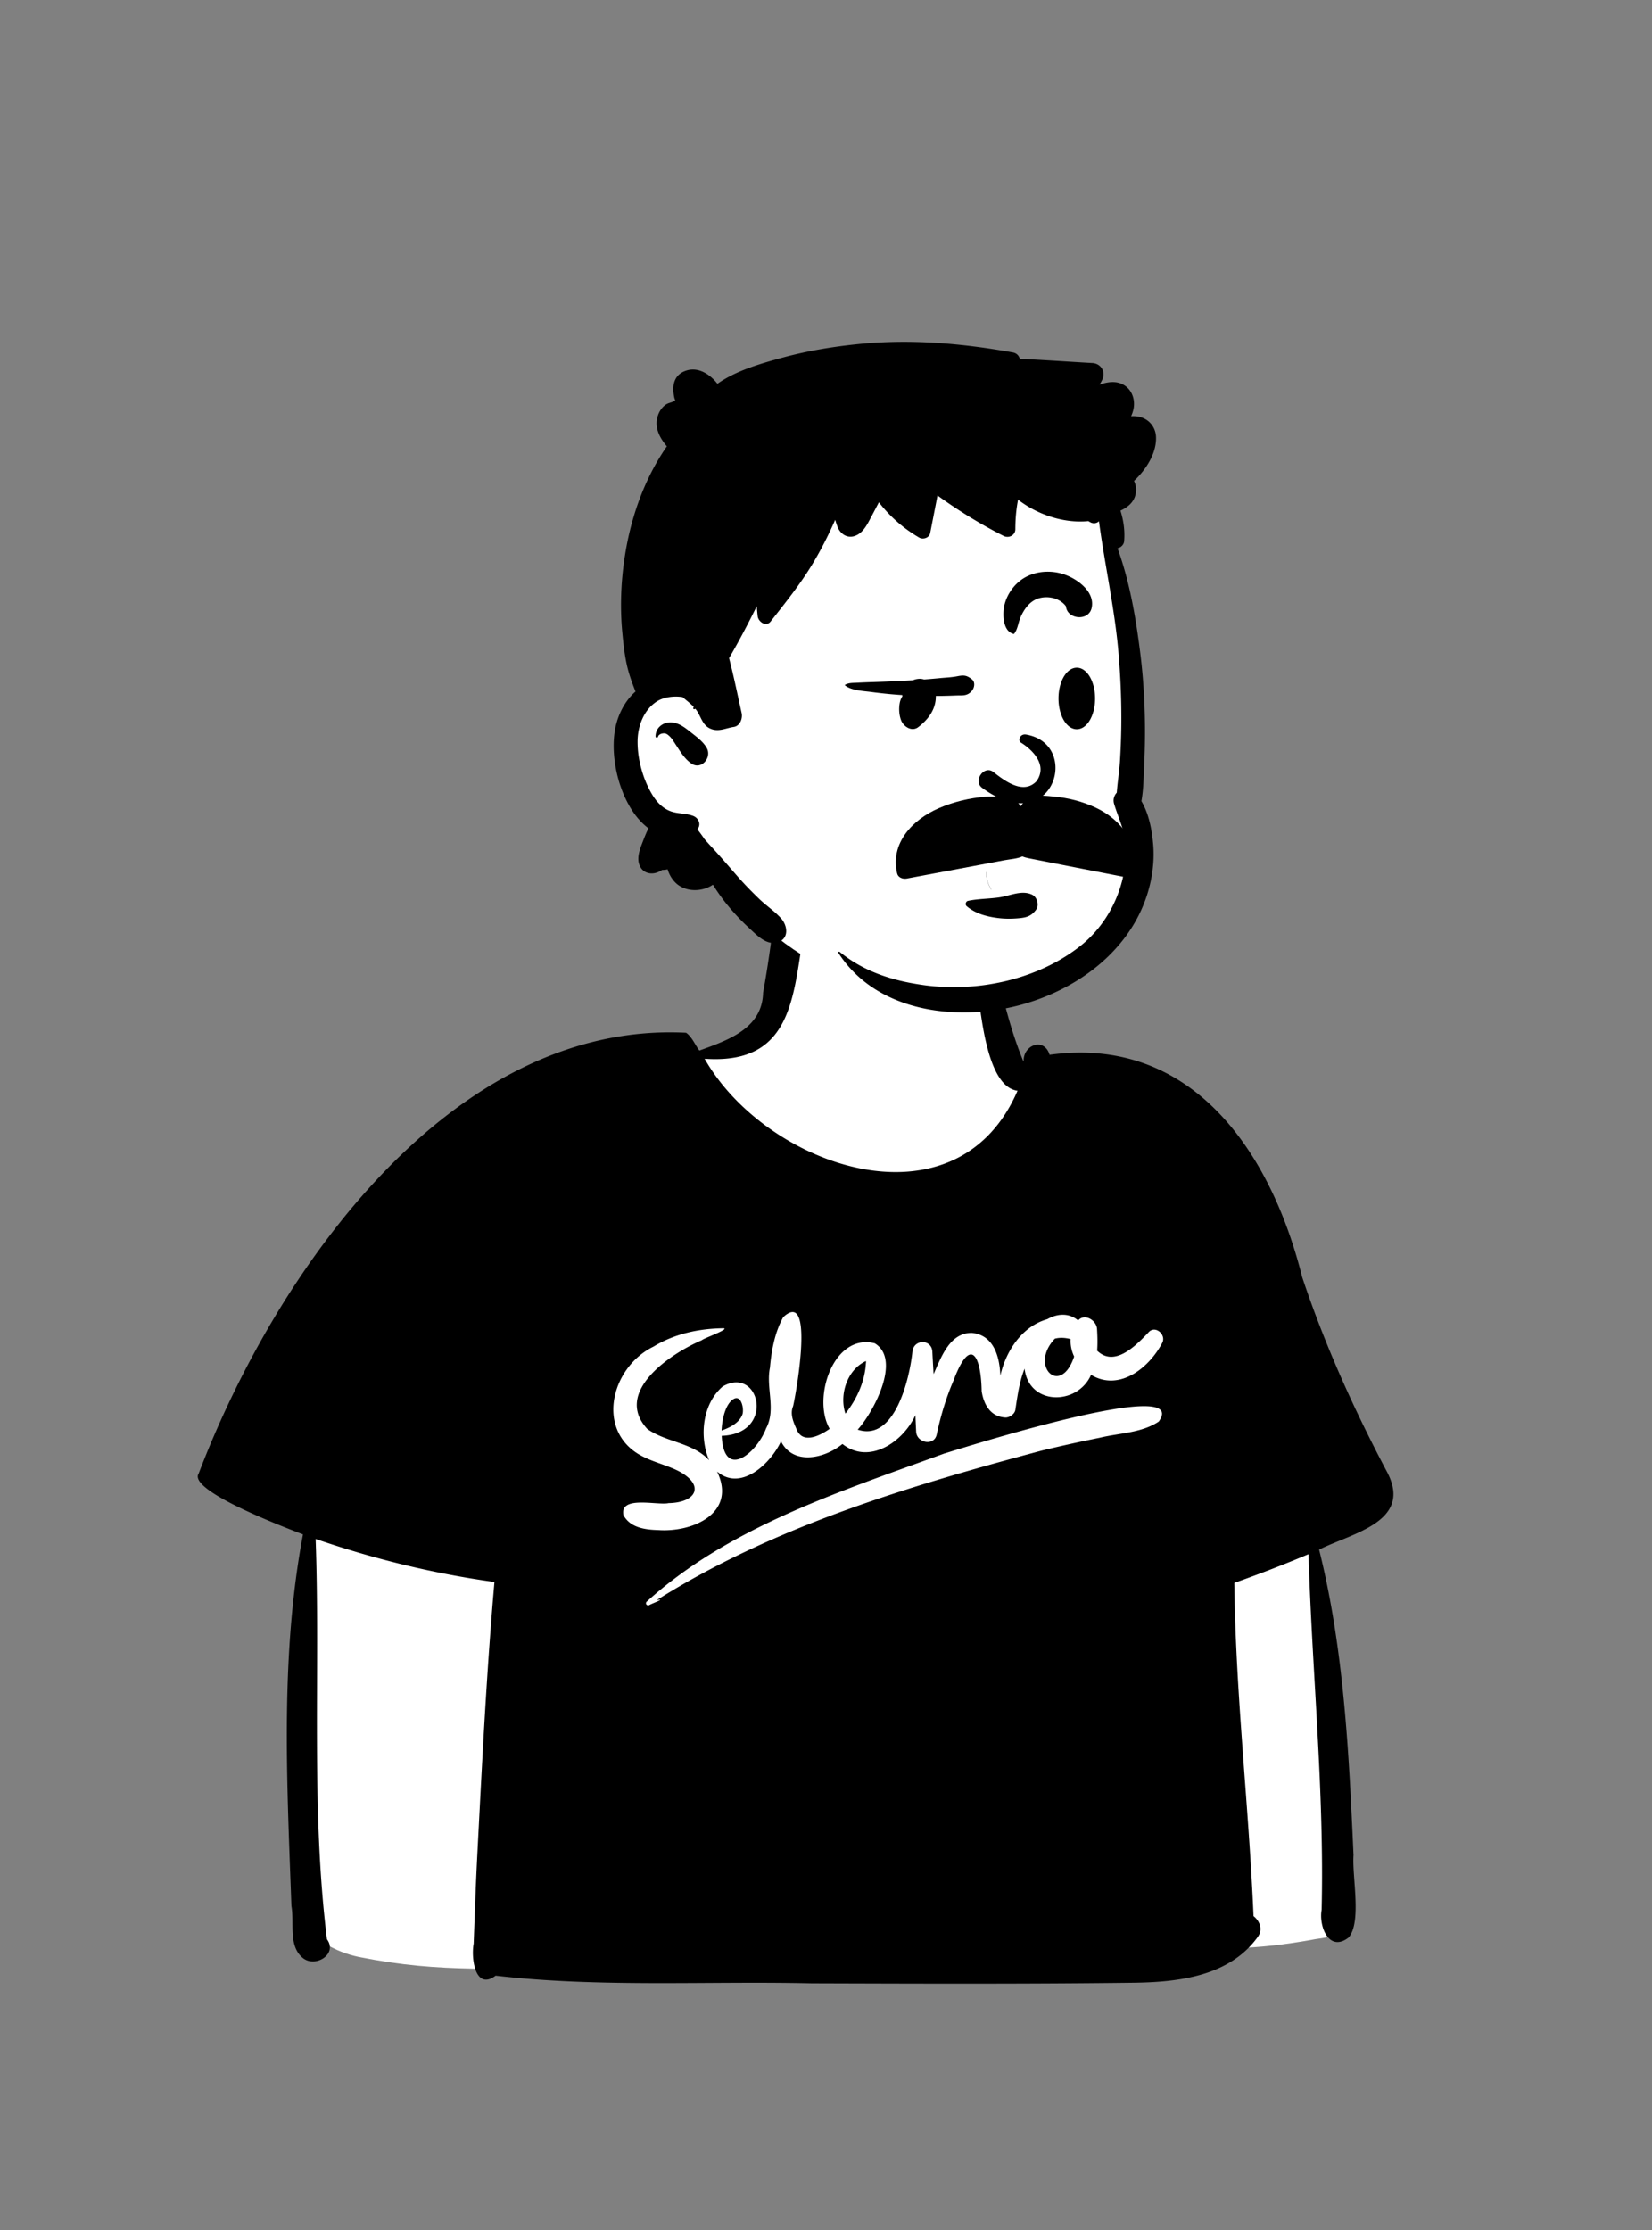 <svg xmlns="http://www.w3.org/2000/svg" width="512" height="691" fill="none" viewBox="0 0 512 691">
  <rect x="0" y="0" width="512" height="691" fill="#808080" stroke="none"/>
  <path fill="#fff" fill-rule="evenodd" d="M298.748 611.582c-36.575.102-58.482-.326-99.853-.924-47.883-1.267-60.788 1.011-87.613-4.256-4.101-.872-7.221-2.192-10.386-4.032-1.134 1.282-3.058 3.189-4.884 1.926-3.364-2.223-1.822-9.99-2.656-14.376-1.38-38.622-3.59-78.397 3.961-116.551-4.577-1.489-31.401-12.524-32.866-16.222 24.257-63.434 77.47-137.666 147.482-134.87 1.408 1.736 2.66 4.306 4.223 6.074 9.519-3.565 22.732-7.138 23.384-20.862 1.648-9.16 2.836-17.712 3.63-26.13.144-.963 1.298-1.294 2.008-1.704.301-2.177.993-4.402 2.496-5.894 12.27-1.103 40.279 3.958 47.629 6.043 10.027 1.716 8.985 12.478 10.852 20.637 2.961 10.085 5.022 20.552 9.423 30.406.996.137 3.785.622 4.813.802.053-1.116-.47-4.43.553-5.106 1.897-1.907 2.335 1.72 2.756 2.902 41.434-7.825 68.529 27.339 77.609 66.617 6.575 19.754 15.289 39.744 26.663 61.184 7.133 13.311-13.36 15.785-21.95 21.097 8.864 34.494 9.932 69.623 11.386 104.389.384 5.348.906 12.62-.988 15.281-.899.699-1.523.679-2.435.73-1.758 1.898-4.774 1.772-7.313 2.314-8.026 1.46-16.251 2.435-23.978 2.582-21.69 13.425-55.129 5.918-83.946 7.943" clip-rule="evenodd"/>
  <path fill="#000" fill-rule="evenodd" d="M240.152 281.332c1.14-5.704 10.554-4.382 10.126 1.37-4.752 21.411-1.859 47.475-31.897 45.368 19.068 33.543 77.95 53.944 96.982 9.905-9.378-1.119-11.234-23.291-12.366-31.049l-.047-.694c-.251-3.989-.167-7.687 2.232-11.1 2.393 1.792 3.355 5.037 4.165 7.996l.593 2.37c1.984 7.898 4.06 15.76 7.208 23.298l.112.018c-.158-5.112 6.405-7.449 8.032-1.973 44.403-6.115 68.692 30.53 78.275 68.856 6.99 20.979 16.102 41.163 26.453 60.672 7.812 15.244-11.158 18.733-21.192 23.805 7.717 30.922 9.232 62.957 10.663 94.673-.475 6.768 2.585 20.653-1.502 25.506-6.051 4.736-9.312-3.381-8.38-8.586.869-36.801-2.963-73.438-4.064-110.18a410.167 410.167 0 0 1-22.998 8.89c.395 34.478 4.494 68.956 5.956 103.258 1.919 1.512 2.978 4.132 1.34 6.416-8.772 12.236-24.632 14.063-38.587 14.238-33.209.417-66.453.288-99.664.189-32.623-.739-65.53 1.351-97.981-2.389-6.359 4.777-7.66-5.52-6.808-9.913l.323-8.798c.218-5.866.448-11.731.745-17.592l.739-14.293c1.238-23.819 2.551-47.625 4.632-71.397-18.85-2.578-37.43-7.153-55.417-13.327 1.48 41.269-1.556 82.98 3.508 124.038 3.342 4.536-3.36 8.794-7.273 5.953-4.852-3.7-2.771-10.939-3.74-16.266l-.125-3.444c-1.358-37.14-3.213-75.06 3.709-111.69l-2.978-1.155c-9.076-3.544-32.417-13.02-29.356-17.696 24.367-63.855 78.876-140.23 151.069-136.601 1.829 1.27 2.762 3.742 4.119 5.515l2.147-.78c8.318-3.045 17.352-6.905 17.598-17.144 1.575-8.725 2.824-17.451 3.649-26.267Zm118.971 159.162c10.342-14.466-61.382 8.396-66.482 9.906l-1.92.699c-31.415 11.421-65.281 22.466-90.33 45.232-.526.576.129 1.373.81 1.049l.087-.051c.997-.555 5.312-2.095 2.255-1.512 36.194-22.827 78.243-35.366 119.331-46.333a468.454 468.454 0 0 1 17.993-3.98c6.075-1.477 12.931-1.46 18.256-5.01Zm-113.336-4.708c.884-3.606 6.828-36.745-3.044-27.654-2.632 4.769-3.643 10.294-4.116 15.663-1.274 6.26 1.94 13.007-1.185 18.778-2.797 7.537-13.079 16.343-13.766 2.339 16.822-.575 11.772-21.892.319-15.302-6.271 5.368-7.356 15.477-4.217 22.882-5.07-5.519-13.291-5.538-19.159-9.702-10.597-11.457 7.202-23.379 16.895-27.505.546-.601 8.492-3.37 6.808-3.705-7.609.07-15.234 1.689-21.8 5.692-13.591 6.631-18.217 27.161-2.67 34.356 3.362 1.62 7.041 2.491 10.369 4.163 8.388 4.348 5.678 9.813-2.981 9.973-3.561.778-15.314-2.482-13.998 3.76 2.126 3.903 6.755 4.484 10.811 4.594 10.84.743 24.32-5.381 18.194-18.134 7.395 6.3 16.629-2.508 19.799-9.354 3.862 7.574 13.57 5.294 19.049.812 8.371 6.593 18.875-.735 22.604-8.92.076 1.703.153 3.405.235 5.108.169 3.49 5.577 4.611 6.377.863 1.216-5.697 2.892-11.331 5.199-16.686 5.305-14.079 8.549-7.731 8.734 3.301.654 4.142 2.728 7.854 7.306 8.133 1.276.078 2.94-1.057 3.139-2.391l.264-1.764c.557-3.696 1.203-7.502 2.599-10.976 1.345 11.497 16.4 11.442 20.597 1.909 8.709 5.227 17.847-2.075 21.907-9.627l.121-.229c1.419-2.583-2.186-5.707-4.247-3.278l-.715.745c-3.887 4.024-10.072 9.858-15.183 4.889.17-2.241.102-4.53-.036-6.734-.166-2.629-3.794-4.967-5.857-2.616-2.907-2.471-6.519-2.115-9.56-.392-7.879 2.227-12.841 9.896-14.55 17.52-.182-6.091-2.175-12.7-8.865-13.273-6.855-.058-9.479 7.606-11.817 12.764-.136-2.31-.266-4.62-.384-6.93-.202-3.975-5.715-3.934-6.167-.118l-.012.118c-.869 8.248-5.436 28.004-16.963 24.138 4.861-5.354 13.652-21.671 5.294-26.753-12.863-3.238-19.462 17.056-13.976 26.499l-.284.2c-3.134 2.162-8.313 4.569-10.063-.277l-.198-.447c-.899-2.049-1.692-4.269-.807-6.432Zm-18.402-2.287c2.436-1.422 3.303 3.286 2.681 4.867-.996 2.535-3.713 3.947-6.421 4.913l.01-.286c.119-2.895 1.085-7.948 3.73-9.494Zm40.999-11.754c.055.34-.035.754-.046 1.069-.417 5.55-2.886 10.879-6.32 15.211-1.976-5.885.571-13.661 6.366-16.28Zm58.556-6.941c1.579-.416 3.252-.299 4.879.141-.118 1.85.283 3.7 1.089 5.398-4.2 12.615-14.074 2.904-5.968-5.539Z" clip-rule="evenodd"/>
  <path fill="#fff" fill-rule="evenodd" d="M276.751 115.059c25.591 0 52.061 19.838 61.442 32.497 7.887 10.644 12.133 58.773 12.133 91.299 0 6.803 3.754 19.626 2.658 26.133-4.014 23.844-21.502 43.842-56.116 43.842-34.613 0-59.43-13.722-85.158-50.562-12.483 0-18.533-9.574-18.62-24.683-.088-15.108 12.049-20.605 12.049-20.605s-4.328-59.625 6.571-75.149c10.899-15.523 39.449-22.772 65.041-22.772Z" clip-rule="evenodd"/>
  <path fill="#000" fill-rule="evenodd" d="M265.982 106.628c16.157-1.636 31.99-.262 47.914 2.583 1.217.22 1.906 1.019 2.163 1.978 7.5.343 15.009.893 22.499 1.304 2.718.148 4.259 2.834 3.02 5.26-.248.482-.505.95-.767 1.419l.329-.108c2.253-.723 4.687-1.079 6.883.068 2.794 1.46 3.89 4.683 3.272 7.649-.158.757-.423 1.483-.725 2.191a9.315 9.315 0 0 1 1.843.054c3.263.433 5.688 2.934 5.859 6.265.253 5.03-2.988 10.133-6.805 13.734a6.377 6.377 0 0 1 .535 3.846c-.459 2.691-2.441 4.302-4.739 5.353.958 3.043 1.411 6.225 1.144 9.476-.09 1.085-1.039 1.982-2.041 2.202 3.735 10.283 5.625 21.324 6.985 32.082.969 7.654 1.446 15.353 1.504 23.065.029 3.482-.029 6.967-.175 10.45l-.058 1.305c-.181 3.765-.19 7.717-.866 11.441 2.308 3.926 3.236 8.799 3.628 13.197.487 5.445-.284 11.062-2.001 16.241-6.481 19.572-26.042 31.922-45.688 35.132-18.186 2.97-39.229-1.028-49.857-17.548-.166-.262.19-.478.397-.306 7.603 6.184 16.423 8.942 26.006 10.285 16.568 2.318 35.19-1.613 48.486-12.034 6.382-5.004 10.984-12.288 13.008-20.127 1.032-4.006 1.388-8.185.982-12.309-.415-4.183-2.267-7.753-3.434-11.706-.392-1.335.022-2.574.838-3.457.23-3.21.771-6.447.978-9.647.23-3.638.37-7.275.419-10.917.095-7.555-.22-15.123-.856-22.645-1.163-13.776-4.25-27.217-6.062-40.875-.671.602-1.632.849-2.64.323l-.105-.057-.55-.315c-.031 0-.067.005-.099.009-3.763.365-7.666-.158-11.272-1.281a33.143 33.143 0 0 1-10.403-5.377c-.594 3.016-.842 6.063-.846 9.137-.005 1.92-2.038 2.917-3.651 2.096a152.2 152.2 0 0 1-20.471-12.526c-.758 3.881-1.514 7.761-2.277 11.647-.292 1.497-2.199 2.101-3.42 1.389a43.342 43.342 0 0 1-12.471-10.927 856.652 856.652 0 0 1-2.055 3.91l-1.037 1.95c-1.023 1.915-2.393 4.034-4.633 4.647-2.371.649-4.35-.888-5.147-3.034a36.975 36.975 0 0 1-.676-2.042c-2.02 4.612-4.3 9.12-6.878 13.42-3.867 6.449-8.51 12.197-13.138 18.092-1.406 1.79-3.813.081-4.007-1.658a106.13 106.13 0 0 1-.289-3.075c-2.697 5.444-5.511 10.836-8.577 16.072l.439 1.72c1.265 5.084 2.316 10.204 3.458 15.314.369 1.649-.508 4.007-2.434 4.287-2.301.336-4.479 1.512-6.836.703-2.57-.883-3.078-3.105-4.291-5.211a8.535 8.535 0 0 0-.827-1.171l-.077.1c-.189.249-.64-.022-.527-.306l.132-.328c-1.043-1.106-2.29-2.03-3.437-3.023-2.726-.459-5.792.044-7.67 1.152-4.278 2.523-6.242 7.725-6.283 12.508-.049 5.598 1.685 11.891 4.615 16.678 1.289 2.105 3.056 4.006 5.39 4.94 2.317.928 4.828.64 7.185 1.514 1.559.582 2.519 2.313 1.577 3.881-.063.109-.135.207-.203.311l.701.931c.483.645.985 1.335 1.454 2.053 1.199 1.38 2.461 2.709 3.682 4.066 2.258 2.501 4.449 5.071 6.67 7.608 2.096 2.394 4.314 4.643 6.599 6.856 2.159 2.097 4.854 3.859 6.837 6.095 1.929 2.182 2.452 5.99-.721 7.253-3.511 1.4-6.619-1.882-8.982-4.07l-.1-.091c-4.332-3.987-8.244-8.543-11.351-13.56-3.077 2.095-7.528 2.295-10.593.201-1.612-1.102-2.849-2.954-3.451-4.969a7.267 7.267 0 0 1-1.686.193c-.284.165-.569.325-.858.475-2.285 1.189-5.093.658-6.138-1.871-.953-2.296.029-4.904.886-7.116l.177-.457c.487-1.262 1.023-2.636 1.69-3.93-1.856-1.397-3.443-3.133-4.786-5.107-4.512-6.649-6.765-16.372-5.769-24.305.599-4.786 2.848-9.745 6.53-12.973l-.135-.351c-1.032-2.619-1.97-5.247-2.578-8.014-.712-3.236-1.059-6.59-1.374-9.885-.667-6.96-.487-14.077.401-21.009 1.667-13.05 5.895-25.86 13.399-36.719-2.127-2.547-3.813-5.544-2.934-8.992.401-1.583 1.316-3.083 2.695-3.99.762-.499 1.668-.576 2.43-.991l.229-.126c.334-.195.078-.174-.121-1.082-.789-3.624-.135-7.126 3.853-8.33 3.755-1.131 7.306 1.271 9.528 4.134 5.814-4.125 13.476-6.284 20.214-8.118 7.662-2.079 15.522-3.376 23.415-4.179Zm-62.801 121.567c-.028-2.952 2.771-4.773 5.525-4.29 1.85.321 3.392 1.425 4.841 2.566l.706.559c1.764 1.385 3.79 2.878 4.841 4.839 1.542 2.894-1.716 6.788-4.759 4.76-2.086-1.399-3.424-3.64-4.793-5.722l-.142-.215c-.622-.933-1.167-1.924-2.019-2.673l-.184-.161c-.281-.239-.581-.456-.943-.56-.698-.2-1.991.081-2.298.911l-.028.085c-.112.42-.743.329-.747-.099Z" clip-rule="evenodd"/>
  <path fill="#000" fill-rule="evenodd" d="M309.581 278.082c3.407-.474 7.071-2.403 10.325-.835 1.521.733 2.243 3.239 1.214 4.632-1.57 2.128-3.192 2.481-5.742 2.685-1.911.153-3.833.165-5.739-.056l-.485-.059c-3.402-.439-6.938-1.389-9.573-3.675-.539-.468-.263-1.479.429-1.625 3.13-.658 6.403-.625 9.571-1.067Zm-4.009-7.845c-.002-.028.04-.028.042 0a11.178 11.178 0 0 0 1.641 5.418c.014.024-.023.045-.037.022a11.262 11.262 0 0 1-1.646-5.44Zm10.739-40.189c3.403 2.069 8.589 6.894 4.928 12.023-4.31 4.523-10.515-.663-13.573-3.008-2.835-1.818-6.021 2.857-3.39 4.979 22.095 16.36 31.062-13.453 13.756-16.426-1.905-.328-2.613 1.792-1.721 2.432Zm17.419-23.153c.799 0 1.564.271 2.26.773.685.494 1.305 1.215 1.822 2.115.977 1.701 1.589 4.051 1.589 6.65 0 2.598-.612 4.948-1.589 6.65-.517.899-1.137 1.62-1.822 2.114-.696.502-1.461.773-2.26.773-.799 0-1.563-.271-2.259-.773-.686-.494-1.306-1.215-1.822-2.114-.978-1.702-1.589-4.052-1.589-6.65 0-2.599.611-4.949 1.589-6.65.516-.9 1.136-1.621 1.822-2.115.696-.502 1.46-.773 2.259-.773Zm-37.01 2.65.3-.057c1.756-.319 2.643-.212 4.172.985 1.148.899.819 2.67 0 3.616-1.428 1.647-2.824 1.356-4.78 1.418l-.137.005c-1.63.067-3.262.113-4.894.138-.446.007-.892.005-1.339.008.048 4.129-2.333 7.273-5.468 9.664-2.026 1.545-4.589-.238-5.312-2.162-.598-1.592-.727-3.549-.417-5.292.115-.643.354-1.34.721-1.935l.103-.16-.017-.228c-.004-.056 0-.111-.002-.167-2.91-.177-5.804-.469-8.697-.835l-.964-.125c-2.469-.327-6.095-.432-8.093-2.038-.063-.052-.04-.164.027-.2 1.098-.591 2.212-.558 3.441-.612l.176-.009c1.336-.069 2.669-.126 4.004-.172l1.336-.042a417.84 417.84 0 0 0 10.252-.445c.593-.032 1.187-.069 1.781-.106a5.706 5.706 0 0 1 1.935-.445 4.456 4.456 0 0 1 1.55.206c1.247-.096 2.493-.201 3.739-.314l1.244-.115c1.757-.168 3.604-.241 5.339-.581Zm21.574-30.949c3.756-1.845 8.322-1.891 12.19-.363l.257.104c3.906 1.621 8.613 5.366 7.594 10.031-.932 4.269-7.628 3.546-7.968-.49-2.162-2.995-7.01-3.653-10.058-1.748-1.848 1.156-3.117 3.102-3.984 5.064-.739 1.672-.878 3.736-2.014 5.192-.037.047-.111.056-.164.043-3.386-.783-3.464-6.164-2.887-8.774.839-3.794 3.531-7.336 7.034-9.059Z" clip-rule="evenodd"/>
  <path fill="#000" fill-rule="evenodd" d="M339.619 250.275c-4.079-1.908-8.464-3.043-12.968-3.446-1.948-.174-5.774-.725-7.846.546-.969.595-1.788 1.426-2.438 2.441-.253-.35-.586-.648-.797-1.027-1.135-2.038-8.097-2.081-10.199-1.908-4.985.411-9.837 1.581-14.406 3.549-8.203 3.534-15.095 10.876-12.928 20.198.307 1.32 1.785 1.833 3.004 1.605l24.634-4.618 5.719-1.072c1.724-.323 3.837-.425 5.473-1.169.658.281 1.391.46 2.173.615 9.88 1.962 19.772 3.866 29.659 5.799 1.185.233 2.74-.369 2.953-1.682 1.418-8.765-4.163-16.151-12.033-19.831" clip-rule="evenodd"/>
</svg>
